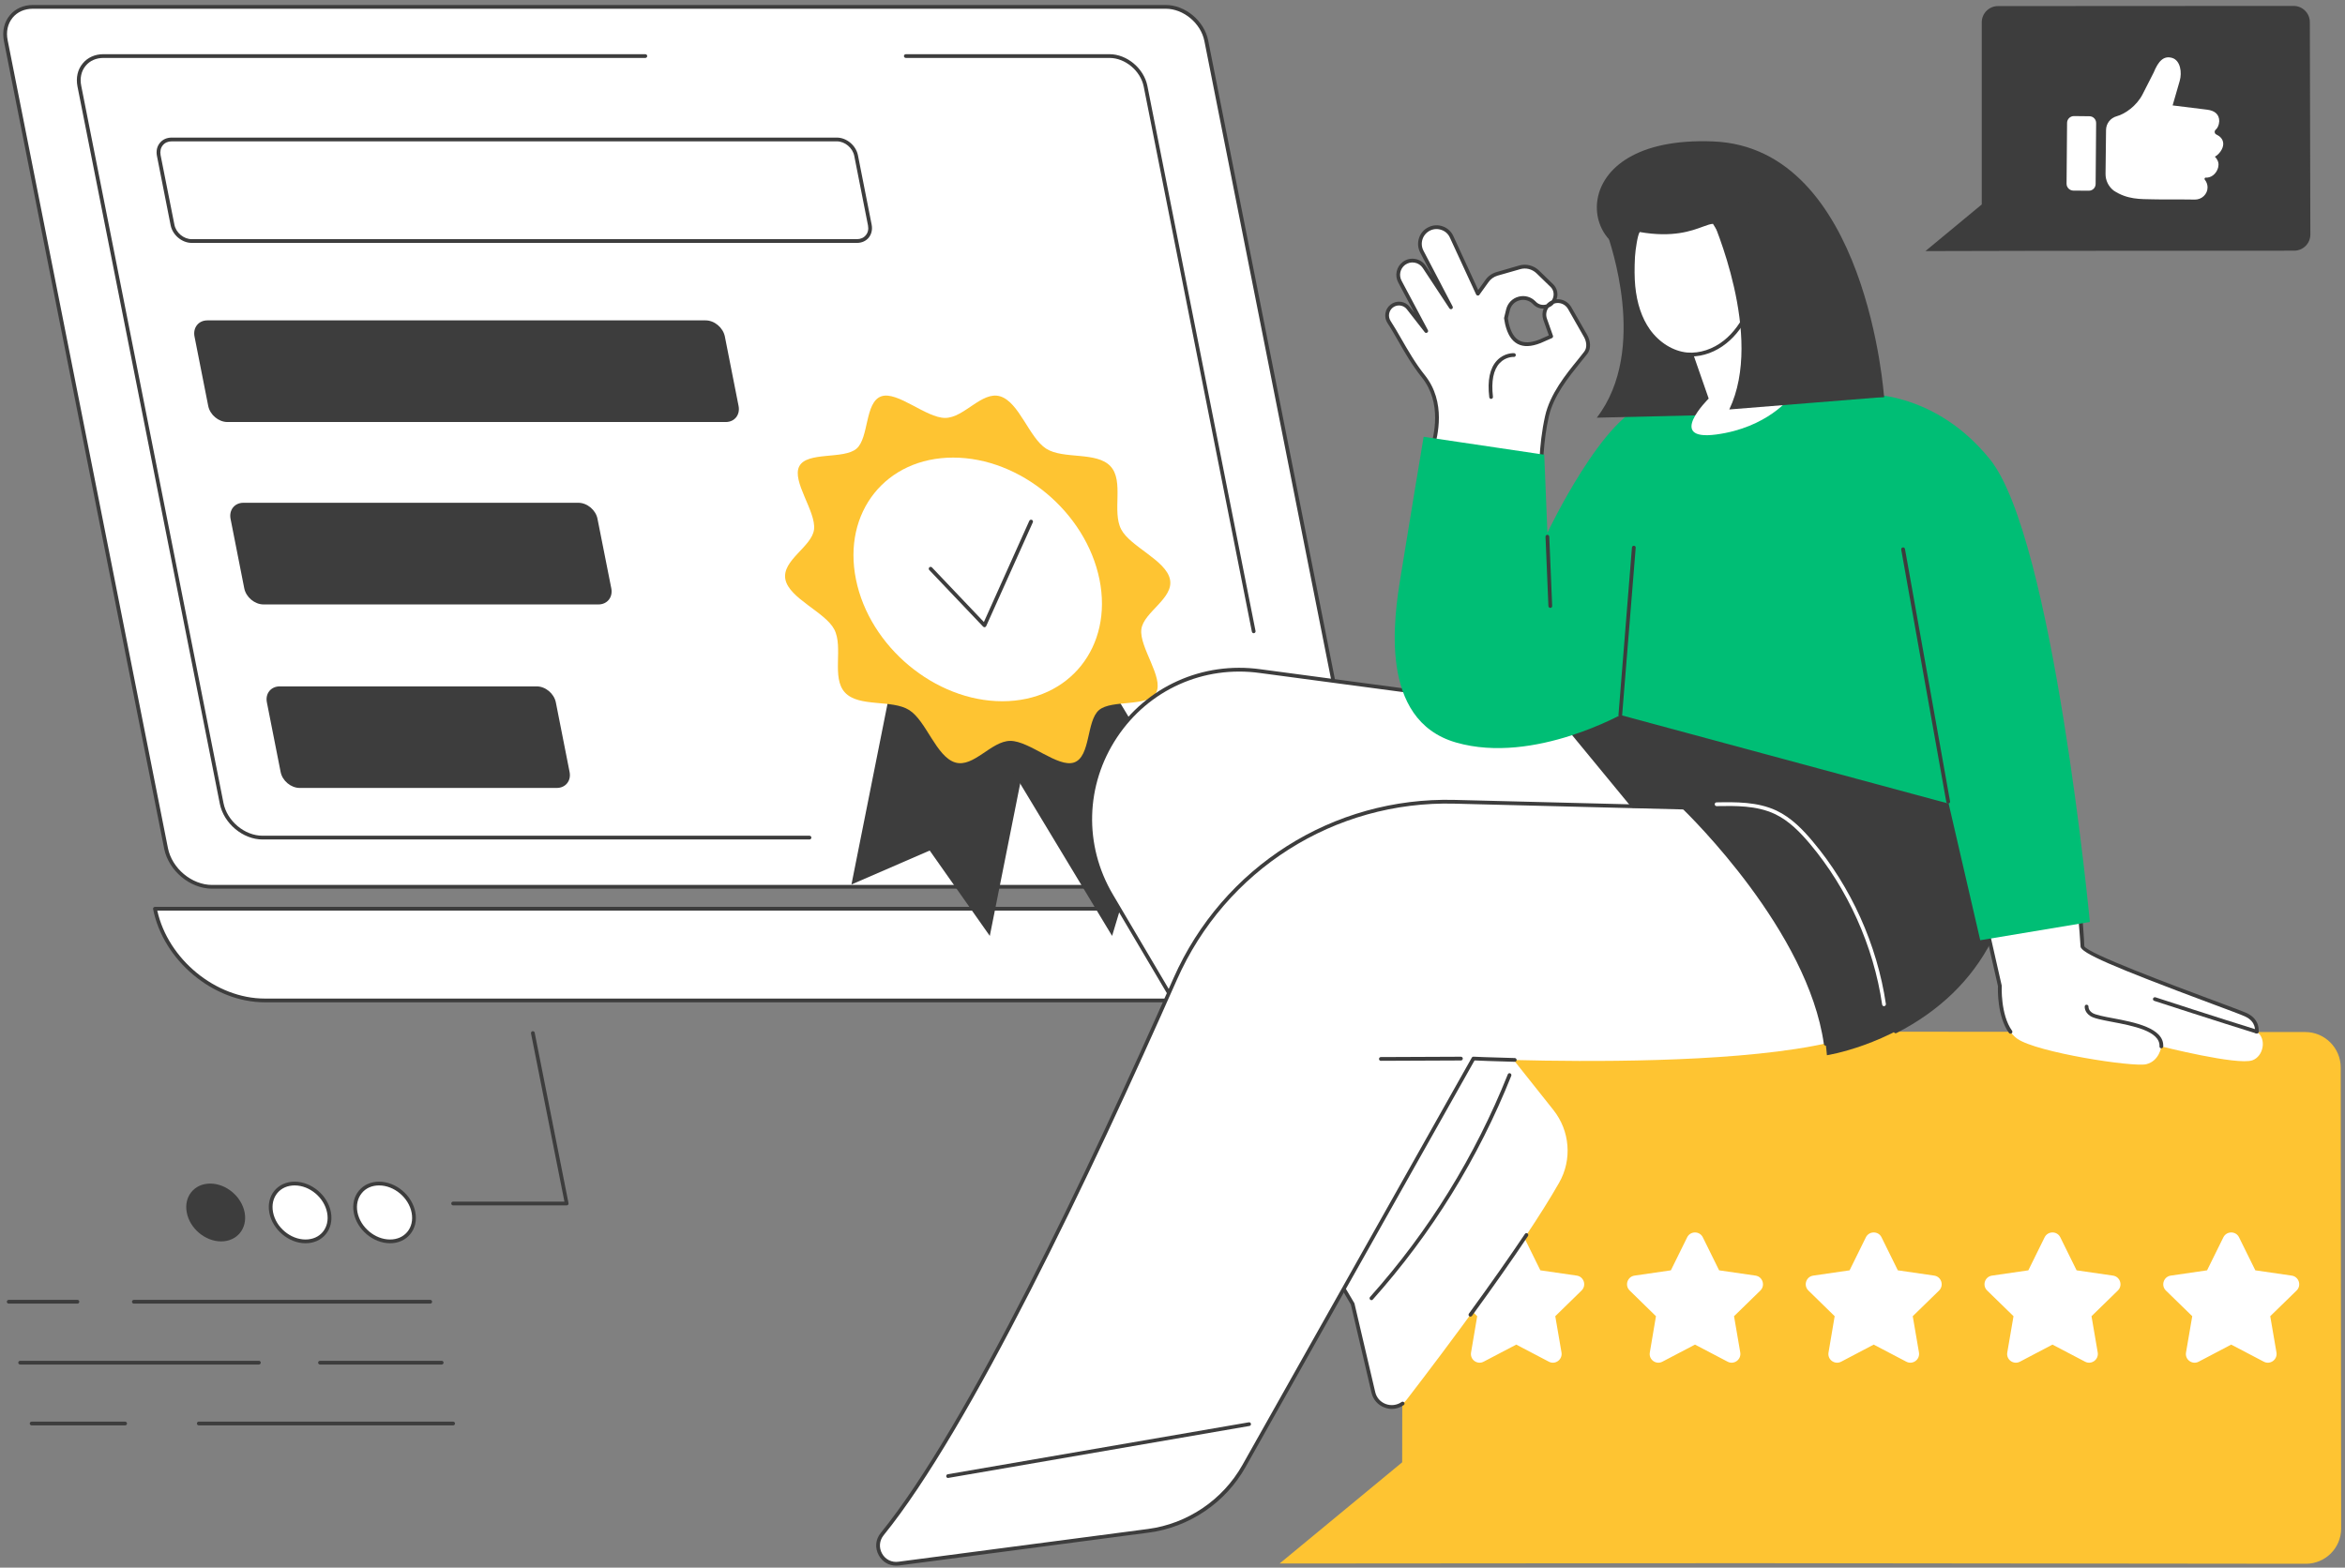 <svg width="338" height="226" viewBox="0 0 338 226" fill="none" xmlns="http://www.w3.org/2000/svg">
<rect x="0" y="0" width="338" height="226" fill="#808080" stroke="none"/>
<g clip-path="url(#clip0_4994_9155)">
<path d="M193.199 127.853C195.89 127.853 197.634 125.664 197.106 122.959L173.873 5.873C173.333 3.181 170.716 0.992 168.025 0.992H4.747C2.056 0.992 0.299 3.181 0.84 5.873L23.937 122.308C24.552 125.369 27.512 127.853 30.572 127.853H193.199Z" fill="white"/>
<path fill-rule="evenodd" clip-rule="evenodd" d="M193.196 128.12H30.568C27.399 128.12 24.303 125.538 23.664 122.354L0.566 5.932C0.296 4.518 0.591 3.202 1.402 2.219C2.188 1.247 3.38 0.719 4.744 0.719H168.022C170.836 0.719 173.575 3.006 174.14 5.821L197.361 122.907C197.643 124.309 197.348 125.637 196.537 126.62C195.751 127.592 194.559 128.12 193.196 128.12ZM4.744 1.26C3.54 1.26 2.508 1.715 1.82 2.551C1.107 3.424 0.849 4.579 1.107 5.821L24.204 122.256C24.782 125.194 27.644 127.579 30.568 127.579H193.196C194.4 127.579 195.432 127.112 196.12 126.276C196.832 125.415 197.078 124.26 196.832 123.018L173.6 5.932C173.096 3.35 170.59 1.26 168.022 1.26H4.744Z" fill="#3D3D3D"/>
<path d="M116.679 121.026H37.841C35.015 121.026 32.251 118.714 31.686 115.886L11.168 12.472C10.923 11.218 11.181 10.038 11.918 9.153C12.618 8.292 13.687 7.812 14.903 7.812H93.016C93.164 7.812 93.287 7.935 93.287 8.083C93.287 8.231 93.164 8.353 93.016 8.353H14.903C13.847 8.353 12.938 8.759 12.335 9.497C11.709 10.259 11.488 11.28 11.709 12.374L32.214 115.776C32.73 118.37 35.261 120.485 37.841 120.485H116.679C116.826 120.485 116.949 120.608 116.949 120.755C116.949 120.903 116.826 121.026 116.679 121.026Z" fill="#3D3D3D"/>
<path d="M180.698 91.284C180.575 91.284 180.464 91.198 180.44 91.062L164.849 12.472C164.394 10.21 162.183 8.353 159.922 8.353H130.572C130.412 8.353 130.289 8.231 130.289 8.083C130.289 7.935 130.412 7.812 130.572 7.812H159.922C162.429 7.812 164.874 9.853 165.377 12.374L180.968 90.964C180.993 91.112 180.907 91.247 180.759 91.284C180.743 91.284 180.722 91.284 180.698 91.284Z" fill="#3D3D3D"/>
<path d="M38.164 144.233H236.814C244.112 144.233 248.842 138.319 247.404 131.016H22.328C23.778 138.319 30.867 144.233 38.164 144.233Z" fill="white"/>
<path fill-rule="evenodd" clip-rule="evenodd" d="M236.811 144.5H38.161C30.753 144.5 23.529 138.476 22.067 131.062C22.055 130.988 22.067 130.902 22.116 130.841C22.177 130.779 22.251 130.742 22.325 130.742H247.389C247.524 130.742 247.635 130.828 247.659 130.964C248.384 134.615 247.622 138.045 245.521 140.615C243.47 143.123 240.374 144.5 236.811 144.5ZM22.669 131.283C24.229 138.304 31.109 143.959 38.161 143.959H236.811C240.214 143.959 243.15 142.644 245.104 140.271C247.057 137.886 247.794 134.701 247.168 131.283H22.669Z" fill="#3D3D3D"/>
<path d="M128.669 60.843H32.79C31.512 60.843 30.272 59.81 30.014 58.532L28.035 48.511C27.79 47.233 28.613 46.188 29.891 46.188H125.769C127.047 46.188 128.288 47.233 128.546 48.511L130.524 58.532C130.77 59.81 129.946 60.843 128.669 60.843Z" fill="white"/>
<path d="M133.864 87.14H37.986C36.708 87.14 35.467 86.095 35.209 84.829L33.231 74.796C32.985 73.529 33.808 72.484 35.086 72.484H130.965C132.242 72.484 133.483 73.529 133.741 74.796L135.719 84.829C135.965 86.095 135.142 87.14 133.864 87.14Z" fill="white"/>
<path d="M139.09 113.597H43.211C41.933 113.597 40.692 112.564 40.447 111.285L38.469 101.265C38.211 99.986 39.046 98.953 40.324 98.953H136.202C137.48 98.953 138.721 99.986 138.967 101.265L140.945 111.285C141.203 112.564 140.367 113.597 139.09 113.597Z" fill="white"/>
<path d="M123.511 34.753H27.633C26.355 34.753 25.114 33.72 24.869 32.441L22.89 22.421C22.633 21.142 23.468 20.109 24.746 20.109H120.624C121.902 20.109 123.143 21.142 123.389 22.421L125.367 32.441C125.625 33.72 124.789 34.753 123.511 34.753Z" fill="white"/>
<path fill-rule="evenodd" clip-rule="evenodd" d="M123.51 35.02H27.632C26.231 35.02 24.88 33.889 24.597 32.488L22.619 22.467C22.484 21.766 22.631 21.09 23.049 20.598C23.442 20.106 24.044 19.836 24.744 19.836H120.623C122.024 19.836 123.375 20.967 123.658 22.369L125.636 32.389C125.771 33.09 125.623 33.754 125.218 34.258C124.812 34.75 124.21 35.02 123.51 35.02ZM24.744 20.377C24.216 20.377 23.762 20.574 23.467 20.942C23.16 21.311 23.049 21.815 23.147 22.369L25.138 32.389C25.359 33.545 26.477 34.479 27.632 34.479H123.51C124.038 34.479 124.493 34.283 124.788 33.914C125.107 33.545 125.218 33.041 125.107 32.488L123.129 22.467C122.896 21.311 121.778 20.377 120.623 20.377H24.744Z" fill="#3D3D3D"/>
<path d="M80.24 113.597H43.211C41.933 113.597 40.692 112.564 40.447 111.285L38.469 101.265C38.211 99.986 39.046 98.953 40.324 98.953H77.353C78.631 98.953 79.86 99.986 80.118 101.265L82.096 111.285C82.354 112.564 81.518 113.597 80.24 113.597Z" fill="#3D3D3D"/>
<path d="M86.256 87.14H37.986C36.708 87.14 35.467 86.095 35.209 84.829L33.231 74.796C32.985 73.529 33.808 72.484 35.086 72.484H83.357C84.635 72.484 85.876 73.529 86.121 74.796L88.112 84.829C88.357 86.095 87.534 87.14 86.256 87.14Z" fill="#3D3D3D"/>
<path d="M104.601 60.843H32.79C31.512 60.843 30.272 59.81 30.014 58.532L28.035 48.511C27.79 47.233 28.613 46.188 29.891 46.188H101.701C102.979 46.188 104.22 47.233 104.478 48.511L106.456 58.532C106.702 59.81 105.878 60.843 104.601 60.843Z" fill="#3D3D3D"/>
<path d="M142.666 134.927L134.005 122.619L122.727 127.513L130.295 89.57L150.235 96.984L142.666 134.927Z" fill="#3D3D3D"/>
<path d="M160.295 134.927L163.993 122.619L177.249 127.513L154.361 89.57L137.406 96.984L160.295 134.927Z" fill="#3D3D3D"/>
<path d="M168.638 83.537C169.203 86.278 164.817 88.246 164.51 90.729C164.191 93.299 167.766 97.7 166.648 99.84C165.505 102.004 160.247 100.799 158.404 102.373C156.573 103.934 157.224 109.086 154.816 109.922C152.494 110.721 148.379 106.811 145.627 106.811C142.875 106.811 140.331 110.721 137.678 109.922C134.938 109.086 133.513 103.934 131.056 102.373C128.574 100.799 123.795 102.004 121.792 99.84C119.802 97.7 121.596 93.299 120.244 90.729C118.942 88.246 113.757 86.278 113.204 83.537C112.652 80.782 117.038 78.815 117.332 76.332C117.652 73.762 114.077 69.36 115.207 67.221C116.337 65.057 121.608 66.262 123.451 64.688C125.269 63.127 124.63 57.975 127.026 57.139C129.348 56.34 133.476 60.25 136.228 60.25C138.98 60.25 141.523 56.34 144.165 57.139C146.904 57.975 148.342 63.127 150.799 64.688C153.281 66.262 158.048 65.057 160.062 67.221C162.053 69.36 160.247 73.762 161.611 76.332C162.913 78.815 168.085 80.782 168.638 83.537Z" fill="#FEC432"/>
<path d="M158.476 83.538C160.43 93.227 154.164 101.096 144.471 101.096C134.777 101.096 125.329 93.227 123.376 83.538C121.41 73.838 127.688 65.969 137.382 65.969C147.075 65.969 156.511 73.838 158.476 83.538Z" fill="white"/>
<path d="M141.901 90.425C141.827 90.425 141.753 90.388 141.704 90.339L133.939 82.175C133.841 82.077 133.841 81.905 133.952 81.794C134.062 81.696 134.234 81.696 134.333 81.806L141.815 89.675L148.363 75.081C148.424 74.946 148.596 74.884 148.732 74.946C148.867 75.007 148.928 75.167 148.867 75.302L142.146 90.265C142.11 90.352 142.036 90.401 141.938 90.425C141.929 90.425 141.917 90.425 141.901 90.425Z" fill="#3D3D3D"/>
<path d="M330.672 36.138L293.286 36.163L277.523 36.2L285.644 29.474V3.225C285.644 1.921 286.689 0.876 287.991 0.876L330.586 0.852C331.876 0.852 332.932 1.897 332.932 3.2L333.006 33.79C333.018 35.093 331.962 36.138 330.672 36.138Z" fill="#3D3D3D"/>
<path d="M313.154 15.197L314.173 11.668C314.53 10.463 314.284 8.705 313.08 8.348C311.864 7.992 311.102 8.803 310.426 10.451L308.804 13.635C307.944 15.283 306.286 16.439 305.094 16.758C304.197 17.004 303.571 17.803 303.558 18.726L303.485 25.058C303.472 26.004 303.915 26.902 304.664 27.48C306.63 28.783 308.546 28.697 310.254 28.734C311.962 28.783 314.198 28.734 316.348 28.771C317.343 28.795 318.203 27.996 318.191 26.988C318.178 26.57 318.031 26.201 317.785 25.894C317.712 25.808 317.773 25.623 317.884 25.611H318.129C319.014 25.525 319.579 24.762 319.726 24.099C319.825 23.644 319.788 23.164 319.247 22.586C319.825 22.279 320.451 21.48 320.451 20.754C320.451 20.041 319.96 19.635 319.456 19.39C319.186 19.267 319.137 18.91 319.346 18.713C319.628 18.467 319.837 18.074 319.874 17.471C319.874 16.488 319.235 15.947 318.129 15.812C316.139 15.566 313.154 15.197 313.154 15.197Z" fill="white"/>
<path d="M298.85 27.48L301.062 27.493C301.614 27.505 302.057 27.062 302.057 26.521L302.13 17.755C302.143 17.202 301.7 16.759 301.16 16.759L298.936 16.734C298.395 16.734 297.941 17.165 297.941 17.718L297.867 26.484C297.867 27.025 298.297 27.468 298.85 27.48Z" fill="white"/>
<path d="M289.604 148.749L332.273 148.786C335.086 148.786 337.371 151.073 337.384 153.888L337.445 220.356C337.445 223.171 335.172 225.446 332.346 225.446L251.137 225.36L184.438 225.409L202.105 210.815L202.191 153.778C202.178 150.962 204.463 148.688 207.277 148.688L289.604 148.749Z" fill="#FEC432"/>
<path d="M219.676 178.381L222.022 183.139L227.268 183.901C228.301 184.049 228.706 185.327 227.957 186.053L224.172 189.753L225.069 194.979C225.241 196.012 224.16 196.799 223.239 196.307L218.546 193.848L213.852 196.307C212.931 196.799 211.85 196.012 212.034 194.979L212.919 189.753L209.135 186.053C208.385 185.327 208.791 184.049 209.835 183.901L215.069 183.139L217.415 178.381C217.882 177.446 219.209 177.446 219.676 178.381Z" fill="white"/>
<path d="M245.441 178.381L247.788 183.139L253.034 183.901C254.066 184.049 254.472 185.327 253.734 186.053L249.938 189.753L250.835 194.979C251.007 196.012 249.926 196.799 249.004 196.307L244.311 193.848L239.618 196.307C238.697 196.799 237.615 196.012 237.8 194.979L238.684 189.753L234.9 186.053C234.151 185.327 234.556 184.049 235.601 183.901L240.834 183.139L243.181 178.381C243.648 177.446 244.975 177.446 245.441 178.381Z" fill="white"/>
<path d="M271.199 178.381L273.546 183.139L278.792 183.901C279.824 184.049 280.229 185.327 279.492 186.053L275.696 189.753L276.593 194.979C276.765 196.012 275.684 196.799 274.762 196.307L270.069 193.848L265.388 196.307C264.454 196.799 263.373 196.012 263.558 194.979L264.442 189.753L260.658 186.053C259.909 185.327 260.314 184.049 261.358 183.901L266.592 183.139L268.939 178.381C269.406 177.446 270.745 177.446 271.199 178.381Z" fill="white"/>
<path d="M296.965 178.381L299.312 183.139L304.558 183.901C305.59 184.049 306.007 185.327 305.258 186.053L301.462 189.753L302.358 194.979C302.53 196.012 301.449 196.799 300.528 196.307L295.835 193.848L291.154 196.307C290.22 196.799 289.139 196.012 289.323 194.979L290.22 189.753L286.424 186.053C285.674 185.327 286.08 184.049 287.124 183.901L292.358 183.139L294.704 178.381C295.171 177.446 296.51 177.446 296.965 178.381Z" fill="white"/>
<path d="M322.728 178.381L325.074 183.139L330.32 183.901C331.352 184.049 331.77 185.327 331.021 186.053L327.224 189.753L328.121 194.979C328.293 196.012 327.212 196.799 326.29 196.307L321.597 193.848L316.916 196.307C315.983 196.799 314.902 196.012 315.086 194.979L315.983 189.753L312.186 186.053C311.437 185.327 311.855 184.049 312.887 183.901L318.12 183.139L320.467 178.381C320.934 177.446 322.273 177.446 322.728 178.381Z" fill="white"/>
<path d="M181.639 96.755L224.369 102.447L241.385 110.832C246.705 129.878 199.036 128.734 199.036 128.734L223.902 160.025C226.286 163.025 226.63 167.181 224.725 170.513C219.504 179.697 208.434 194.402 202.758 201.779C201.358 203.599 198.47 202.972 197.942 200.722L194.957 187.972L160.176 129.091C150.998 113.562 163.8 94.283 181.639 96.755Z" fill="white"/>
<path d="M200.62 203.12C200.252 203.12 199.883 203.046 199.539 202.911C198.593 202.555 197.917 201.78 197.684 200.784L194.711 188.071L159.942 129.227C155.642 121.948 155.875 113.046 160.568 106.001C165.237 98.969 173.321 95.329 181.675 96.485L224.406 102.19C224.43 102.19 224.459 102.198 224.492 102.214L241.495 110.6C241.569 110.624 241.618 110.686 241.643 110.759C242.527 113.919 242.023 116.735 240.168 119.132C236.716 123.571 228.742 126.571 216.444 128.083C208.717 129.018 201.615 129.042 199.601 129.018L216.653 150.473C216.739 150.583 216.727 150.755 216.604 150.854C216.494 150.94 216.321 150.927 216.223 150.805L198.814 128.907C198.753 128.821 198.741 128.71 198.79 128.624C198.839 128.526 198.937 128.464 199.035 128.464C199.367 128.477 231.716 129.128 239.738 118.8C241.471 116.575 241.937 113.956 241.151 111.03L224.283 102.718L181.602 97.026C173.456 95.895 165.569 99.448 161.011 106.296C156.44 113.169 156.207 121.85 160.409 128.956L195.19 187.837C195.206 187.862 195.219 187.887 195.227 187.911L198.212 200.661C198.396 201.485 198.949 202.112 199.723 202.407C200.497 202.702 201.357 202.591 202.021 202.124C202.144 202.038 202.303 202.075 202.389 202.186C202.475 202.309 202.451 202.481 202.328 202.567C201.824 202.923 201.222 203.12 200.62 203.12Z" fill="#3D3D3D"/>
<path d="M211.944 189.814C211.883 189.814 211.833 189.802 211.784 189.765C211.661 189.679 211.637 189.507 211.723 189.384C214.843 185.105 217.559 181.232 219.795 177.9C219.868 177.765 220.04 177.741 220.163 177.814C220.286 177.9 220.323 178.073 220.237 178.195C218.013 181.54 215.286 185.413 212.165 189.704C212.104 189.777 212.03 189.814 211.944 189.814Z" fill="#3D3D3D"/>
<path d="M197.682 187.44C197.608 187.44 197.547 187.416 197.497 187.367C197.387 187.268 197.375 187.096 197.473 186.985C205.938 177.506 212.609 166.699 217.327 154.895C217.376 154.748 217.536 154.686 217.671 154.735C217.818 154.797 217.88 154.957 217.831 155.092C213.088 166.969 206.38 177.813 197.878 187.342C197.829 187.403 197.755 187.44 197.682 187.44Z" fill="#3D3D3D"/>
<path d="M245.646 116.502L209.648 115.592C192.301 115.149 176.415 125.244 169.388 141.141C157.863 167.219 139.889 205.494 127.161 221.17C125.662 223.002 127.173 225.731 129.532 225.424L165.505 220.69C171.316 219.928 176.427 216.473 179.302 211.358L212.388 152.613C212.388 152.613 278.621 155.809 272.76 142.666C266.9 129.522 245.646 116.502 245.646 116.502Z" fill="white"/>
<path d="M129.163 225.716C128.119 225.716 127.185 225.175 126.669 224.229C126.079 223.171 126.178 221.929 126.952 220.995C139.385 205.675 156.757 169.048 169.141 141.028C176.242 124.97 192.128 114.876 209.648 115.319L245.645 116.229C245.694 116.229 245.739 116.241 245.78 116.265C246.001 116.401 267.17 129.483 273.006 142.552C273.509 143.671 273.522 144.729 273.067 145.688C272.207 147.507 269.602 149.019 265.339 150.175C265.192 150.212 265.044 150.126 265.007 149.979C264.971 149.843 265.057 149.683 265.192 149.647C269.307 148.54 271.789 147.126 272.576 145.466C272.969 144.63 272.944 143.757 272.514 142.774C266.899 130.208 246.824 117.556 245.559 116.77L209.635 115.86C192.349 115.429 176.648 125.388 169.633 141.249C157.236 169.294 139.84 205.97 127.369 221.327C126.743 222.101 126.657 223.11 127.136 223.97C127.615 224.831 128.524 225.286 129.495 225.151L165.468 220.429C171.156 219.679 176.242 216.237 179.068 211.22L212.142 152.474C212.191 152.388 212.289 152.327 212.4 152.339C212.412 152.339 214.709 152.45 218.346 152.536C218.493 152.548 218.604 152.671 218.604 152.819C218.604 152.966 218.469 153.089 218.334 153.077C215.25 153.003 213.124 152.905 212.535 152.88L179.535 211.491C176.636 216.655 171.402 220.196 165.541 220.958L129.569 225.692C129.429 225.708 129.294 225.716 129.163 225.716Z" fill="#3D3D3D"/>
<path d="M199.036 152.934C198.876 152.934 198.766 152.811 198.766 152.663C198.766 152.516 198.876 152.393 199.024 152.393L210.572 152.344C210.732 152.356 210.843 152.467 210.843 152.614C210.843 152.762 210.72 152.885 210.572 152.885L199.036 152.934Z" fill="#3D3D3D"/>
<path d="M136.657 213.079C136.522 213.079 136.411 212.981 136.387 212.858C136.362 212.71 136.46 212.563 136.608 212.538L180.001 205.051C180.149 205.026 180.284 205.124 180.308 205.272C180.333 205.419 180.235 205.555 180.087 205.579L136.694 213.067C136.686 213.075 136.673 213.079 136.657 213.079Z" fill="#3D3D3D"/>
<path d="M223.68 102.016L235.339 116.18H242.465C242.465 116.18 261.938 134.499 263.326 152.13C263.326 152.13 298.488 146.745 288.475 106.823L240.954 103.393L223.68 102.016Z" fill="#3D3D3D"/>
<path d="M263.156 150.752C263.021 150.752 262.898 150.654 262.885 150.518C260.588 134.264 243.658 117.703 242.368 116.449H235.341C235.255 116.449 235.181 116.412 235.132 116.35L223.473 102.186C223.399 102.1 223.387 101.977 223.436 101.891C223.497 101.793 223.595 101.731 223.706 101.744L240.98 103.121L288.501 106.551C288.612 106.551 288.71 106.637 288.735 106.748C291.61 118.182 291.045 127.908 287.076 135.629C284.177 141.272 279.557 145.748 273.353 148.932C273.218 149.006 273.058 148.945 272.984 148.809C272.923 148.686 272.972 148.514 273.107 148.453C283.403 143.166 294.362 131.707 288.256 107.08L240.931 103.662L224.296 102.334L235.464 115.908H242.466C242.54 115.908 242.602 115.932 242.651 115.981C242.835 116.154 261.018 133.428 263.414 150.445C263.438 150.592 263.34 150.727 263.193 150.752C263.176 150.752 263.164 150.752 263.156 150.752Z" fill="#3D3D3D"/>
<path d="M271.556 145.06C271.421 145.06 271.31 144.962 271.286 144.827C270.045 136.38 266.334 128.142 260.855 121.626C259.528 120.065 257.906 118.331 255.805 117.347C253.201 116.118 250.129 116.167 247.427 116.216C247.279 116.216 247.156 116.106 247.156 115.946C247.156 115.798 247.267 115.675 247.414 115.675C250.179 115.626 253.311 115.577 256.039 116.856C258.226 117.888 259.909 119.671 261.26 121.282C266.814 127.872 270.561 136.208 271.826 144.741C271.838 144.888 271.74 145.036 271.593 145.048C271.576 145.056 271.564 145.06 271.556 145.06Z" fill="white"/>
<path d="M205.142 54.226C203.028 51.582 201.603 48.508 200.227 46.431C199.724 45.681 199.896 44.685 200.596 44.131C201.333 43.541 202.414 43.676 203.004 44.426L205.572 47.721L201.775 40.603C201.296 39.705 201.542 38.586 202.353 37.984C203.299 37.271 204.65 37.504 205.301 38.488L209.134 44.303L204.945 36.263C204.318 35.058 204.81 33.57 206.026 32.992C207.23 32.402 208.68 32.931 209.233 34.148L213.017 42.336L214.319 40.529C214.663 40.025 215.179 39.656 215.769 39.484L219.037 38.549C219.958 38.279 220.966 38.525 221.654 39.201L223.693 41.181C224.553 42.053 224.307 43.504 223.214 44.045C222.526 44.377 221.691 44.23 221.162 43.664C219.946 42.373 217.784 42.939 217.366 44.66L217.059 45.877L217.206 46.676C217.796 49.111 219.123 50.303 221.961 49.209L223.583 48.496L222.71 46.013C222.366 45.041 222.833 43.959 223.791 43.566C224.688 43.172 225.745 43.529 226.236 44.39L228.546 48.422C228.976 49.172 229.099 50.168 228.571 50.857C226.863 53.07 223.816 56.279 222.981 60.017C221.076 68.488 222.833 78.607 222.833 78.607C222.833 78.607 234.873 53.119 240.23 59.734C245.587 66.336 234.935 101.635 234.935 101.635C234.935 101.635 224.885 106.492 216.666 106.492C197.807 106.467 201.247 85.603 206.407 64.787C206.677 63.693 208.446 58.344 205.142 54.226Z" fill="white"/>
<path fill-rule="evenodd" clip-rule="evenodd" d="M216.687 106.764C216.679 106.764 216.671 106.764 216.662 106.764C211.552 106.752 207.743 105.19 205.347 102.129C199.401 94.518 202.644 78.83 206.146 64.715C206.162 64.641 206.187 64.547 206.22 64.432C206.637 62.87 207.927 58.125 204.93 54.399C203.554 52.678 202.46 50.785 201.502 49.1C200.973 48.19 200.482 47.317 199.991 46.58C199.425 45.719 199.61 44.551 200.421 43.924C200.838 43.592 201.354 43.444 201.883 43.506C202.411 43.567 202.878 43.838 203.21 44.256L203.861 45.092L201.539 40.727C200.998 39.707 201.268 38.465 202.19 37.764C202.706 37.37 203.345 37.223 203.983 37.334C204.622 37.444 205.163 37.801 205.519 38.342L206.441 39.743L204.696 36.399C204.364 35.748 204.303 35.01 204.536 34.309C204.758 33.62 205.249 33.055 205.912 32.748C206.551 32.428 207.288 32.391 207.964 32.637C208.64 32.883 209.18 33.375 209.475 34.026L213.063 41.809L214.095 40.37C214.476 39.817 215.053 39.411 215.692 39.227L218.96 38.28C219.967 37.985 221.073 38.268 221.835 39.006L223.887 40.998C224.353 41.477 224.562 42.129 224.452 42.78C224.427 42.911 224.394 43.035 224.353 43.149C225.189 43.075 226.024 43.493 226.467 44.256L228.776 48.289C229.182 49.014 229.44 50.17 228.776 51.03C228.494 51.399 228.162 51.805 227.818 52.223C226.086 54.375 223.923 57.03 223.235 60.08C221.687 66.977 222.609 75.092 222.965 77.711C224.783 74.022 232.437 59.035 237.782 58.395C238.814 58.272 239.711 58.666 240.436 59.563C245.817 66.203 235.632 100.272 235.189 101.723C235.165 101.784 235.116 101.846 235.042 101.883C234.944 101.932 224.869 106.764 216.687 106.764ZM201.649 44.035C201.317 44.035 201.01 44.145 200.752 44.342C200.163 44.809 200.027 45.657 200.445 46.285C200.937 47.035 201.44 47.907 201.969 48.83C202.927 50.489 203.996 52.37 205.347 54.055C208.517 58.002 207.178 62.944 206.748 64.567C206.715 64.682 206.69 64.776 206.674 64.85C203.197 78.83 199.978 94.383 205.765 101.784C208.087 104.76 211.662 106.211 216.662 106.223C216.671 106.223 216.679 106.223 216.687 106.223C224.292 106.223 233.605 101.957 234.71 101.44C235.361 99.227 245.067 66.141 240.018 59.907C239.404 59.145 238.703 58.825 237.856 58.936C232.167 59.612 223.162 78.534 223.076 78.731C223.027 78.83 222.916 78.891 222.793 78.879C222.683 78.866 222.584 78.768 222.572 78.657C222.547 78.559 220.815 68.379 222.707 59.969C223.42 56.797 225.717 53.957 227.4 51.891C227.744 51.461 228.064 51.067 228.346 50.698C228.813 50.096 228.666 49.186 228.297 48.559L226 44.526C225.594 43.825 224.747 43.506 223.985 43.776C223.813 43.985 223.592 44.157 223.334 44.28C223.293 44.305 223.252 44.325 223.211 44.342C222.879 44.772 222.769 45.375 222.965 45.928L223.837 48.399C223.887 48.535 223.825 48.682 223.69 48.743L222.068 49.457C220.68 49.998 219.599 50.035 218.739 49.58C217.879 49.125 217.289 48.203 216.945 46.739L216.798 45.928C216.789 45.887 216.789 45.85 216.798 45.817L217.092 44.6C217.314 43.69 217.989 43.002 218.898 42.768C219.795 42.535 220.717 42.805 221.356 43.481C221.749 43.911 222.351 44.059 222.891 43.887C223.1 43.653 223.358 43.457 223.653 43.321C223.788 43.137 223.874 42.928 223.911 42.694C223.997 42.203 223.85 41.723 223.506 41.379L221.466 39.399C220.84 38.797 219.943 38.563 219.107 38.809L215.839 39.743C215.311 39.903 214.844 40.235 214.537 40.69L213.235 42.498C213.186 42.584 213.087 42.62 212.989 42.608C212.891 42.608 212.817 42.547 212.768 42.461L208.984 34.26C208.75 33.731 208.32 33.338 207.78 33.153C207.239 32.957 206.662 32.981 206.146 33.227C205.618 33.485 205.224 33.928 205.04 34.481C204.856 35.035 204.905 35.625 205.175 36.141L209.377 44.182C209.438 44.305 209.402 44.465 209.279 44.539C209.144 44.612 208.984 44.575 208.91 44.453L205.077 38.637C204.794 38.219 204.377 37.948 203.885 37.862C203.394 37.776 202.915 37.899 202.509 38.194C201.809 38.735 201.6 39.694 202.018 40.469L205.814 47.6C205.876 47.723 205.839 47.87 205.716 47.944C205.593 48.03 205.446 48.006 205.36 47.895L202.779 44.588C202.546 44.28 202.202 44.096 201.821 44.047C201.764 44.039 201.707 44.035 201.649 44.035ZM217.338 45.891L217.473 46.629C217.78 47.907 218.272 48.719 218.997 49.1C219.709 49.469 220.643 49.432 221.859 48.965L223.248 48.35L222.449 46.1C222.265 45.559 222.289 44.993 222.498 44.489C221.933 44.514 221.368 44.293 220.963 43.85C220.459 43.321 219.734 43.112 219.034 43.297C218.321 43.481 217.793 44.022 217.621 44.735L217.338 45.891Z" fill="#3D3D3D"/>
<path d="M214.93 57.509C214.795 57.509 214.672 57.41 214.659 57.263C214.365 54.841 214.745 53.058 215.765 51.976C216.822 50.845 218.173 50.906 218.235 50.919C218.382 50.919 218.493 51.054 218.48 51.202C218.48 51.349 218.345 51.46 218.198 51.46C218.173 51.447 217.031 51.41 216.158 52.345C215.249 53.316 214.93 54.952 215.188 57.202C215.212 57.349 215.102 57.484 214.954 57.509C214.946 57.509 214.938 57.509 214.93 57.509Z" fill="#3D3D3D"/>
<path d="M325.266 148.73C325.266 148.73 325.585 147.168 323.705 146.295C321.838 145.41 300.153 137.824 300.153 136.447C300.153 135.07 296.922 91.73 289.883 73.349C284.649 59.664 268.984 57.242 268.984 57.242L288.249 142.152C288.249 142.152 287.966 147.783 290.779 149.763C293.593 151.73 307.402 153.869 309.343 153.427C311.26 152.972 311.53 150.857 311.53 150.857C311.53 150.857 322.465 153.623 324.651 152.861C326.249 152.295 326.765 149.738 325.266 148.73Z" fill="white"/>
<path d="M289.786 149.025C289.7 149.025 289.626 148.988 289.565 148.914C287.857 146.541 287.955 142.632 287.98 142.177L268.728 57.304C268.704 57.218 268.728 57.119 268.79 57.058C268.851 56.984 268.937 56.959 269.023 56.972C269.183 56.996 284.909 59.578 290.142 73.251C297.096 91.41 300.401 133.951 300.426 136.423C300.978 137.48 313.092 142.005 318.928 144.181C321.483 145.128 323.314 145.816 323.83 146.05C325.87 147.009 325.538 148.767 325.538 148.791C325.513 148.939 325.366 149.025 325.218 149C325.071 148.976 324.985 148.828 325.009 148.681C325.022 148.632 325.243 147.304 323.597 146.541C323.105 146.308 321.189 145.595 318.744 144.685C304.468 139.361 299.885 137.357 299.885 136.447C299.885 136.091 296.863 92.308 289.639 73.435C284.97 61.263 271.8 58.078 269.342 57.587L288.521 142.091C288.521 142.115 288.521 142.14 288.521 142.164C288.521 142.201 288.336 146.283 290.007 148.595C290.093 148.718 290.069 148.89 289.946 148.976C289.897 149.013 289.847 149.025 289.786 149.025Z" fill="#3D3D3D"/>
<path d="M300.76 145.117C300.76 145.117 300.686 145.732 301.411 146.236C302.91 147.269 311.719 147.293 311.535 150.859L300.76 145.117Z" fill="white"/>
<path d="M311.532 151.13C311.524 151.13 311.515 151.13 311.507 151.13C311.36 151.118 311.249 150.995 311.261 150.847C311.372 148.634 307.355 147.872 304.418 147.319C302.944 147.036 301.777 146.814 301.261 146.458C300.401 145.88 300.487 145.118 300.487 145.081C300.499 144.933 300.634 144.823 300.782 144.847C300.929 144.859 301.04 144.995 301.027 145.142C301.027 145.167 300.99 145.622 301.568 146.015C301.986 146.31 303.214 146.544 304.529 146.79C307.649 147.38 311.937 148.191 311.802 150.872C311.79 151.019 311.667 151.13 311.532 151.13Z" fill="#3D3D3D"/>
<path d="M310.586 144.031C310.586 144.031 320.021 147.105 325.267 148.728L310.586 144.031Z" fill="white"/>
<path d="M325.269 149C325.245 149 325.22 148.996 325.196 148.988C319.999 147.377 310.6 144.328 310.502 144.291C310.367 144.255 310.293 144.095 310.33 143.959C310.379 143.812 310.539 143.738 310.674 143.775C310.772 143.812 320.171 146.873 325.355 148.472C325.503 148.521 325.576 148.668 325.527 148.816C325.503 148.927 325.392 149 325.269 149Z" fill="#3D3D3D"/>
<path d="M284.099 116.727L269.036 56.9C269.036 56.9 245.742 56.432 236.995 58.412C236.995 58.412 233.997 94.35 233.555 103.08L284.099 116.727Z" fill="#00BE75"/>
<path d="M285.426 135.549L301.226 132.917C301.226 132.917 295.955 77.491 286.815 66.204C278.104 55.458 267.219 56.848 267.219 56.848L285.426 135.549Z" fill="#00BE75"/>
<path d="M205.198 62.97L222.582 65.552L223.037 76.802C223.037 76.802 231.379 59.22 237.694 58.273L234.352 102.659C234.352 102.659 221.157 110.294 209.879 107.048C198.6 103.814 200.984 88.765 201.844 83.355C202.704 77.946 205.198 62.97 205.198 62.97Z" fill="#00BE75"/>
<path d="M280.804 115.852C280.682 115.852 280.559 115.754 280.534 115.619L274.035 79.237C274.01 79.09 274.109 78.942 274.256 78.918C274.404 78.893 274.551 78.992 274.576 79.139L281.075 115.533C281.099 115.68 281.001 115.815 280.854 115.84C280.837 115.848 280.821 115.852 280.804 115.852Z" fill="#3D3D3D"/>
<path d="M233.552 103.347C233.544 103.347 233.536 103.347 233.528 103.347C233.38 103.334 233.27 103.212 233.282 103.064L235.223 78.929C235.236 78.781 235.371 78.658 235.518 78.683C235.666 78.683 235.776 78.818 235.764 78.966L233.81 103.101C233.81 103.248 233.688 103.347 233.552 103.347Z" fill="#3D3D3D"/>
<path d="M223.454 87.638C223.318 87.638 223.196 87.528 223.183 87.38L222.766 77.384C222.766 77.237 222.876 77.102 223.024 77.102C223.159 77.102 223.306 77.212 223.306 77.36L223.724 87.356C223.736 87.503 223.626 87.626 223.466 87.638C223.466 87.638 223.462 87.638 223.454 87.638Z" fill="#3D3D3D"/>
<path d="M271.562 57.239C271.562 57.239 269.118 21.289 246.942 20.391C224.79 19.494 227.616 37.961 238.022 36.547C243.796 35.772 242.175 44.305 239.595 52.051C239.496 52.358 238.845 52.998 238.845 52.998L235.332 56.785L271.562 57.239Z" fill="#3D3D3D"/>
<path d="M231.815 34.139C231.815 34.459 237.749 50.357 230.156 60.217L250.379 59.738C250.379 59.738 251.263 48.967 251.435 44.984C251.62 40.988 242.196 34.066 234.53 31.25L231.815 34.139Z" fill="#3D3D3D"/>
<path d="M252.17 42.461L258.018 57.313C258.018 57.313 254.738 61.654 247.391 62.637C240.031 63.621 246.285 57.461 246.285 57.461L242.734 47.268L252.17 42.461Z" fill="white"/>
<path d="M235.425 41.273C235.646 43.523 236.273 45.786 237.575 47.642C238.89 49.486 240.929 50.888 243.177 51.097C245.131 51.269 247.109 50.532 248.644 49.302C250.18 48.085 251.298 46.4 252.097 44.605C254.149 44.74 256.2 43.314 256.802 41.347C257.146 40.216 256.999 38.876 256.2 38.003C255.414 37.118 253.903 36.884 253.018 37.671C252.515 38.114 252.257 38.802 251.728 39.22C251.139 39.7 250.266 37.216 249.934 36.54C249.529 35.728 247.281 32.433 247.06 32.015C245.585 31.855 243.116 34.388 236.334 33.171C235.794 33.072 235.425 36.331 235.388 37.019C235.314 38.433 235.29 39.859 235.425 41.273Z" fill="white"/>
<path fill-rule="evenodd" clip-rule="evenodd" d="M243.744 51.389C243.547 51.389 243.35 51.381 243.154 51.365C240.967 51.168 238.792 49.828 237.355 47.787C236.151 46.078 235.414 43.889 235.156 41.295C235.045 40.053 235.033 38.689 235.119 37.004C235.119 36.967 235.377 33.512 236.04 32.996C236.139 32.91 236.262 32.885 236.372 32.898C241.041 33.734 243.584 32.799 245.267 32.172C246.029 31.89 246.582 31.693 247.085 31.742C247.171 31.754 247.245 31.803 247.294 31.89C247.368 32.037 247.773 32.652 248.203 33.303C248.977 34.459 249.923 35.898 250.181 36.414C250.243 36.549 250.329 36.758 250.427 36.992C250.636 37.471 251.275 38.947 251.57 39.008C251.803 38.812 251.987 38.553 252.184 38.271C252.368 37.988 252.565 37.705 252.835 37.459C253.806 36.623 255.477 36.783 256.41 37.816C257.209 38.713 257.467 40.09 257.061 41.43C256.447 43.434 254.371 44.91 252.27 44.873C251.373 46.84 250.218 48.402 248.818 49.508C247.306 50.725 245.488 51.389 243.744 51.389ZM235.696 41.234C235.942 43.742 236.642 45.844 237.797 47.48C239.149 49.385 241.176 50.639 243.203 50.824C244.984 50.971 246.901 50.344 248.474 49.09C249.85 47.996 250.98 46.447 251.852 44.492C251.901 44.381 252.012 44.32 252.122 44.332C254.039 44.455 255.98 43.115 256.533 41.271C256.889 40.139 256.681 38.922 256.005 38.184C255.28 37.373 253.941 37.225 253.191 37.865C252.983 38.062 252.811 38.307 252.626 38.578C252.417 38.873 252.196 39.193 251.901 39.426C251.766 39.537 251.607 39.574 251.447 39.537C250.919 39.402 250.464 38.443 249.936 37.201C249.837 36.98 249.751 36.783 249.69 36.66C249.456 36.168 248.474 34.68 247.761 33.599C247.331 32.959 247.036 32.504 246.901 32.271C246.532 32.283 246.066 32.455 245.451 32.676C243.83 33.279 241.114 34.287 236.348 33.451C236.053 33.795 235.721 35.984 235.66 37.029C235.574 38.689 235.586 40.029 235.696 41.234Z" fill="#3D3D3D"/>
<path d="M254.26 40.227C253.204 40.472 252.344 41.395 252.172 42.464L254.26 40.227Z" fill="white"/>
<path d="M252.172 42.735C252.156 42.735 252.14 42.735 252.123 42.735C251.976 42.711 251.878 42.563 251.902 42.416C252.099 41.247 253.045 40.239 254.2 39.969C254.347 39.932 254.494 40.03 254.519 40.166C254.556 40.313 254.47 40.461 254.323 40.497C253.377 40.719 252.602 41.542 252.443 42.514C252.418 42.637 252.308 42.735 252.172 42.735Z" fill="#3D3D3D"/>
<path d="M246.758 31.453C246.807 31.773 254.338 48.408 249.252 59.031L271.563 57.236C271.563 57.236 267.373 43.195 266.894 39.236C266.415 35.265 257.164 29.892 249.141 28.367L246.758 31.453Z" fill="#3D3D3D"/>
<path d="M81.686 173.775H65.309C65.162 173.775 65.039 173.652 65.039 173.504C65.039 173.357 65.162 173.234 65.309 173.234H81.355L76.539 148.988C76.514 148.84 76.612 148.693 76.747 148.668C76.895 148.644 77.042 148.73 77.067 148.877L81.944 173.455C81.957 173.529 81.944 173.615 81.895 173.676C81.834 173.738 81.76 173.775 81.686 173.775Z" fill="#3D3D3D"/>
<path d="M51.264 174.801C51.694 177.1 53.918 178.969 56.215 178.969C58.513 178.969 60.036 177.1 59.606 174.801C59.164 172.502 56.952 170.633 54.642 170.633C52.345 170.633 50.822 172.502 51.264 174.801Z" fill="white"/>
<path fill-rule="evenodd" clip-rule="evenodd" d="M56.212 179.236C53.792 179.236 51.446 177.269 50.991 174.847C50.77 173.642 51.028 172.499 51.74 171.65C52.428 170.814 53.46 170.359 54.64 170.359C57.072 170.359 59.407 172.327 59.861 174.749C60.095 175.954 59.824 177.097 59.112 177.945C58.424 178.782 57.392 179.236 56.212 179.236ZM54.64 170.9C53.62 170.9 52.736 171.282 52.158 171.995C51.556 172.72 51.323 173.704 51.519 174.749C51.937 176.925 54.038 178.695 56.212 178.695C57.232 178.695 58.117 178.314 58.706 177.601C59.308 176.876 59.53 175.892 59.333 174.847C58.928 172.671 56.814 170.9 54.64 170.9Z" fill="#3D3D3D"/>
<path d="M39.081 174.801C39.511 177.1 41.735 178.969 44.032 178.969C46.342 178.969 47.853 177.1 47.423 174.801C46.993 172.502 44.769 170.633 42.472 170.633C40.162 170.633 38.651 172.502 39.081 174.801Z" fill="white"/>
<path fill-rule="evenodd" clip-rule="evenodd" d="M44.033 179.236C41.613 179.236 39.279 177.269 38.824 174.847C38.591 173.642 38.861 172.499 39.561 171.65C40.262 170.814 41.294 170.359 42.473 170.359C44.894 170.359 47.24 172.327 47.695 174.749C47.916 175.954 47.658 177.097 46.945 177.945C46.257 178.782 45.225 179.236 44.033 179.236ZM42.473 170.9C41.453 170.9 40.569 171.282 39.979 171.995C39.377 172.72 39.156 173.704 39.353 174.749C39.758 176.925 41.859 178.695 44.033 178.695C45.053 178.695 45.938 178.314 46.528 177.601C47.13 176.876 47.351 175.892 47.154 174.847C46.749 172.671 44.648 170.9 42.473 170.9Z" fill="#3D3D3D"/>
<path d="M26.92 174.801C27.35 177.1 29.574 178.969 31.871 178.969C34.169 178.969 35.692 177.1 35.262 174.801C34.82 172.502 32.608 170.633 30.299 170.633C28.001 170.633 26.478 172.502 26.92 174.801Z" fill="#3D3D3D"/>
<path d="M11.157 187.939H1.255C1.107 187.939 0.984 187.816 0.984 187.669C0.984 187.521 1.107 187.398 1.255 187.398H11.157C11.317 187.398 11.427 187.521 11.427 187.669C11.427 187.816 11.317 187.939 11.157 187.939Z" fill="#3D3D3D"/>
<path d="M62.011 187.939H19.294C19.146 187.939 19.023 187.816 19.023 187.669C19.023 187.521 19.146 187.398 19.294 187.398H62.011C62.171 187.398 62.282 187.521 62.282 187.669C62.282 187.816 62.171 187.939 62.011 187.939Z" fill="#3D3D3D"/>
<path d="M37.316 196.721H2.903C2.756 196.721 2.633 196.598 2.633 196.45C2.633 196.303 2.756 196.18 2.903 196.18H37.316C37.463 196.18 37.586 196.303 37.586 196.45C37.586 196.598 37.463 196.721 37.316 196.721Z" fill="#3D3D3D"/>
<path d="M63.666 196.721H46.122C45.974 196.721 45.852 196.598 45.852 196.45C45.852 196.303 45.974 196.18 46.122 196.18H63.666C63.813 196.18 63.936 196.303 63.936 196.45C63.936 196.598 63.813 196.721 63.666 196.721Z" fill="#3D3D3D"/>
<path d="M18.037 205.494H4.559C4.412 205.494 4.289 205.371 4.289 205.224C4.289 205.076 4.412 204.953 4.559 204.953H18.037C18.184 204.953 18.307 205.076 18.307 205.224C18.307 205.371 18.184 205.494 18.037 205.494Z" fill="#3D3D3D"/>
<path d="M65.314 205.494H28.653C28.493 205.494 28.383 205.371 28.383 205.224C28.383 205.076 28.493 204.953 28.653 204.953H65.314C65.461 204.953 65.584 205.076 65.584 205.224C65.584 205.371 65.461 205.494 65.314 205.494Z" fill="#3D3D3D"/>
</g>
<defs>
<clipPath id="clip0_4994_9155">
<rect width="337" height="225" fill="white" transform="translate(0.453 0.719)"/>
</clipPath>
</defs>
</svg>
